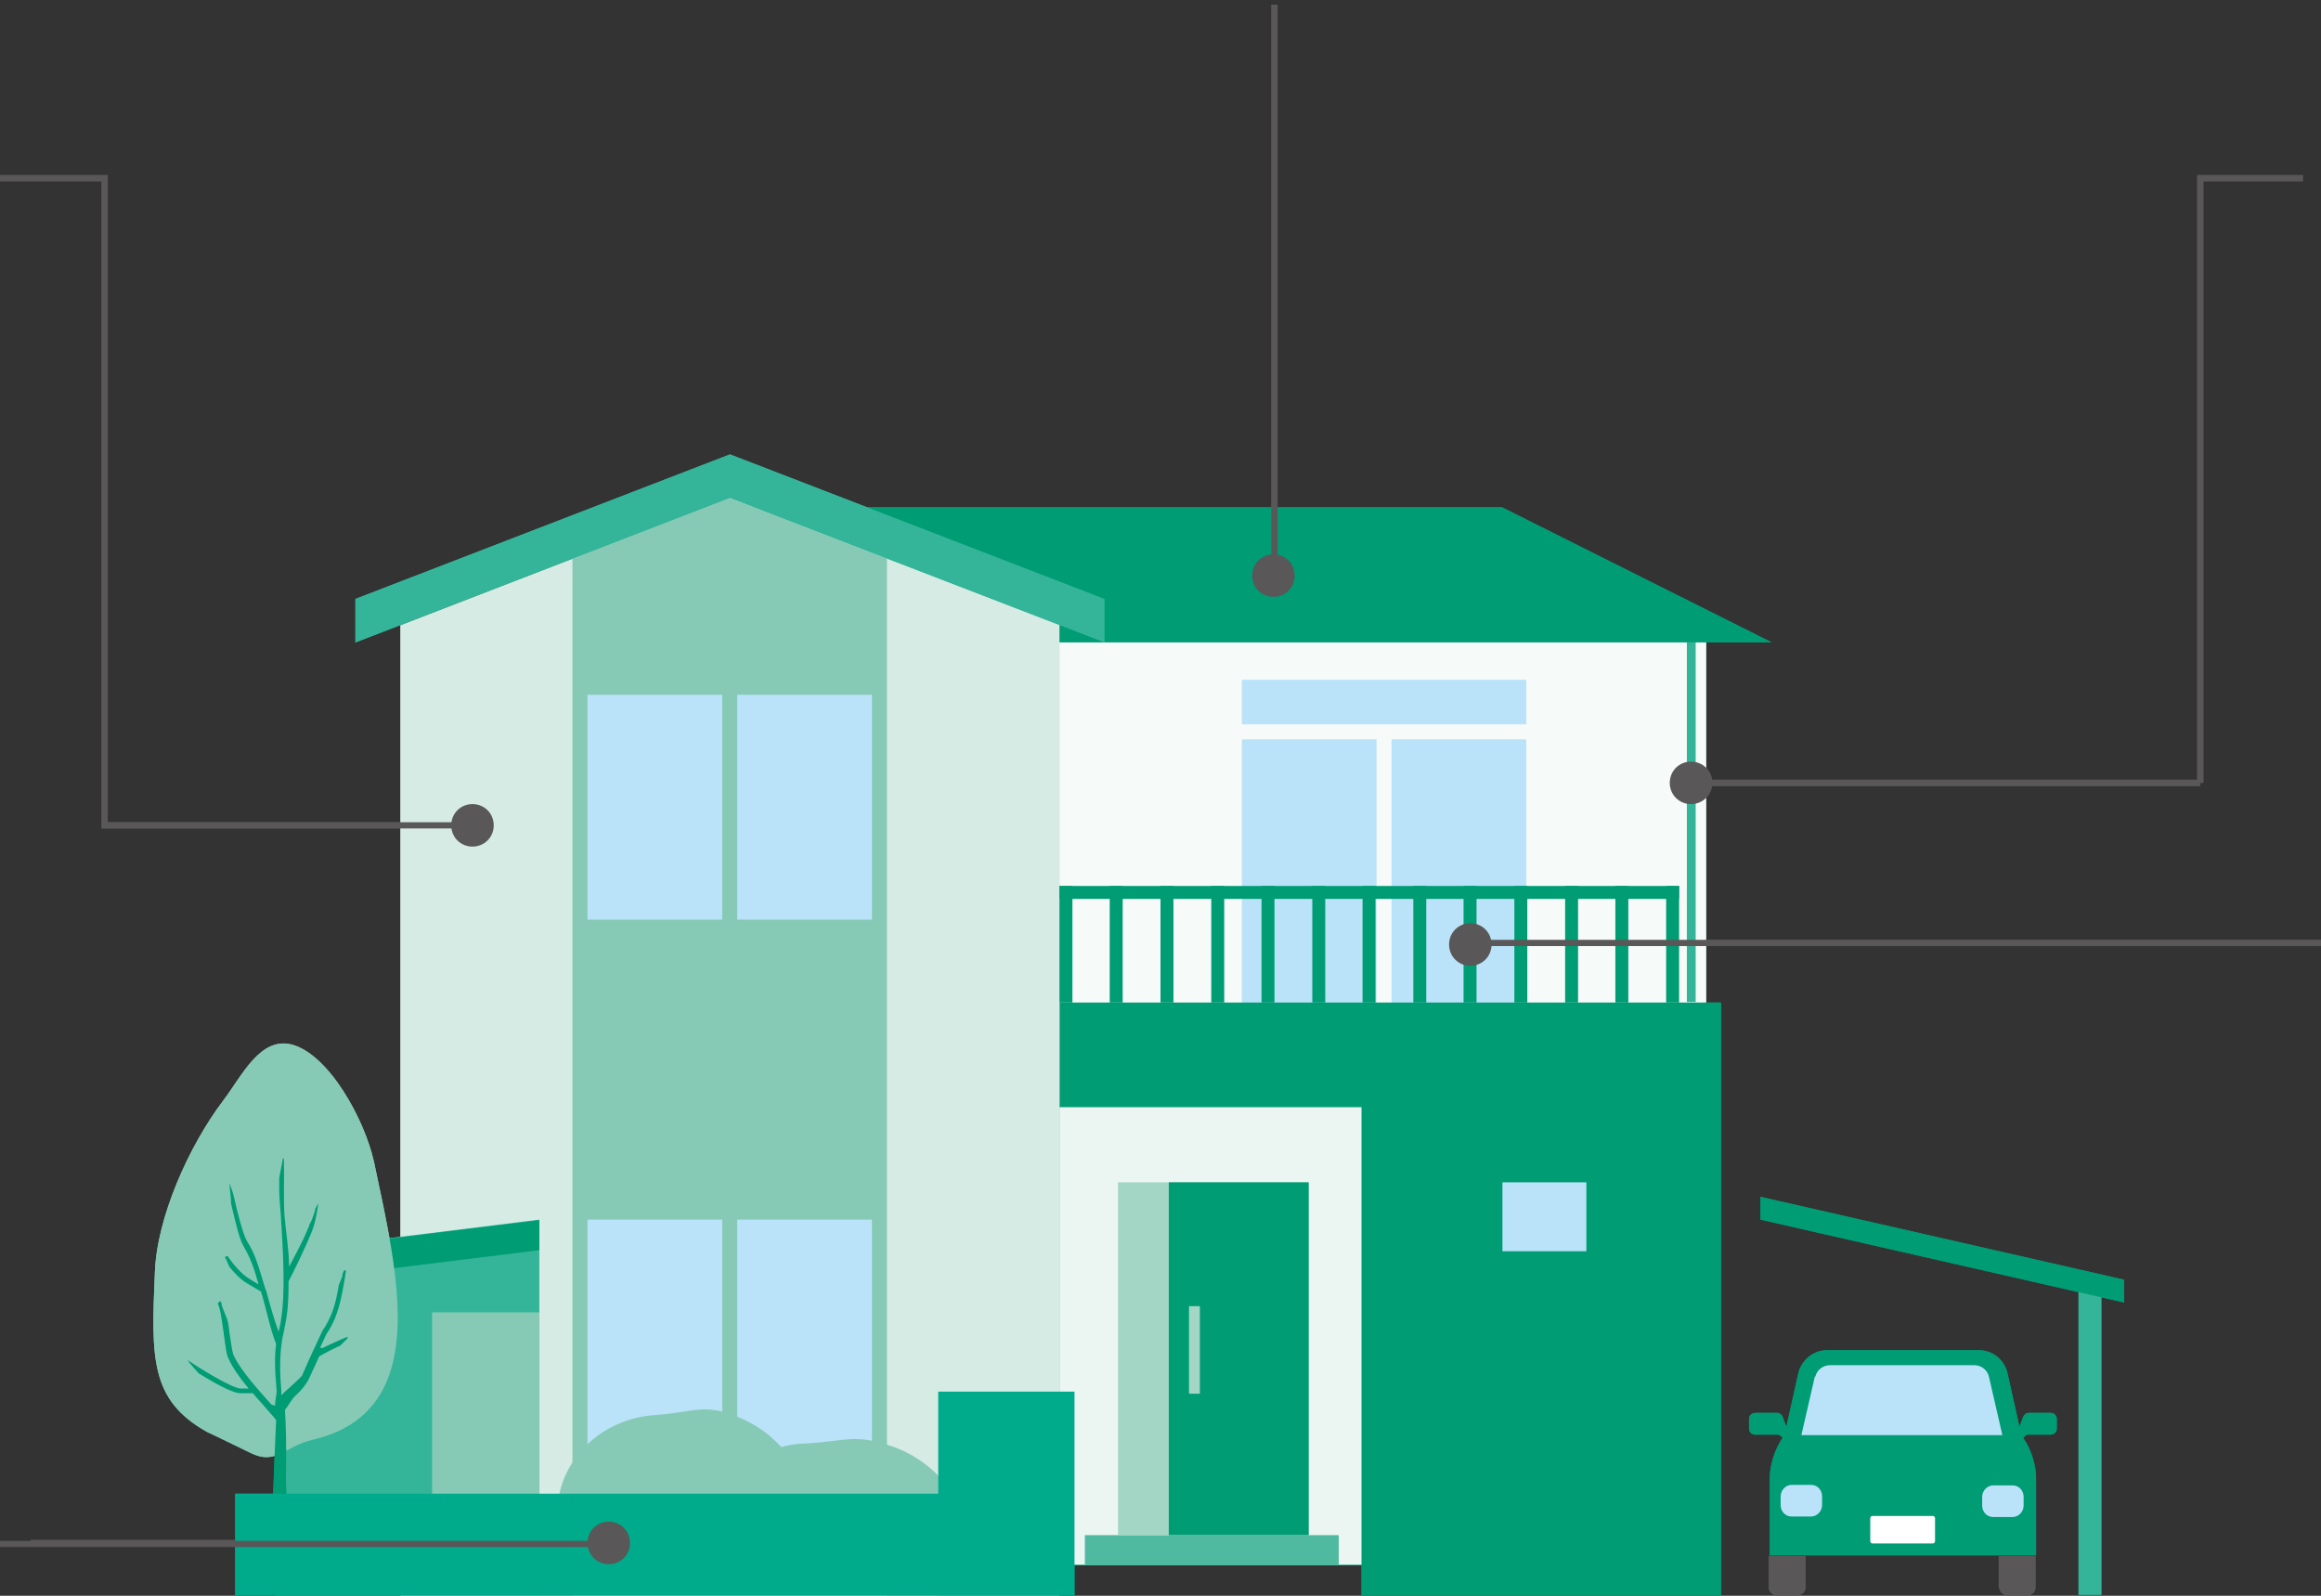 <?xml version="1.0" encoding="UTF-8"?>
<svg id="_レイヤー_1" data-name="レイヤー_1" xmlns="http://www.w3.org/2000/svg" xmlns:xlink="http://www.w3.org/1999/xlink" version="1.1" viewBox="0 0 448 308">
  <rect x="0" y="0" width="448" height="308" fill="#333333" stroke="none"/>
  <!-- Generator: Adobe Illustrator 29.3.1, SVG Export Plug-In . SVG Version: 2.1.0 Build 151)  -->
  <defs>
    <style>
      .st0, .st1 {
        fill: none;
      }

      .st1 {
        stroke: #595757;
        stroke-miterlimit: 10;
        stroke-width: 1.2px;
      }

      .st2 {
        fill: #50baa0;
      }

      .st3 {
        fill: #bae3f9;
      }

      .st4 {
        fill: #34b599;
      }

      .st5 {
        clip-path: url(#clippath-1);
      }

      .st6 {
        fill: #fff;
      }

      .st7 {
        fill: #f6faf9;
      }

      .st8 {
        fill: #d5ebe3;
      }

      .st9 {
        fill: #a3d6c5;
      }

      .st10 {
        fill: #595757;
      }

      .st11 {
        fill: #86cab6;
      }

      .st12 {
        fill: #00ab8b;
      }

      .st13 {
        clip-path: url(#clippath);
      }

      .st14 {
        fill: #ebf6f2;
      }

      .st15 {
        fill: #009c74;
      }
    </style>
    <clipPath id="clippath">
      <rect class="st0" y=".9" width="448" height="307"/>
    </clipPath>
    <clipPath id="clippath-1">
      <rect class="st0" y=".9" width="448" height="307"/>
    </clipPath>
  </defs>
  <g class="st13">
    <g>
      <path class="st7" d="M329.3,118.1h-124.8v183.9h124.8V118.1Z"/>
      <path class="st3" d="M294.6,142.7h-26v60.8h26v-60.8Z"/>
      <path class="st3" d="M265.7,142.7h-26v60.8h26v-60.8Z"/>
      <path class="st15" d="M204.5,193.5v108.6h58.3v5.8h69.4v-114.4h-127.7Z"/>
      <path class="st15" d="M342,124h-202.8v-26.1h150.7l52.1,26.1Z"/>
      <path class="st8" d="M140.9,96.1l-63.6,24.6v187.2h127.2V120.6l-63.6-24.5Z"/>
      <path class="st11" d="M140.9,96.1l-30.4,11.7v200.1h60.7V107.8l-30.4-11.7Z"/>
      <path class="st3" d="M139.4,134.1h-26v43.4h26v-43.4Z"/>
      <path class="st3" d="M168.3,134.1h-26v43.4h26v-43.4Z"/>
      <path class="st4" d="M140.9,87.7l-72.3,27.9v8.4l72.3-27.9,72.3,27.9v-8.4l-72.3-27.9Z"/>
      <path class="st14" d="M262.8,213.7h-58.3v88.3h58.3v-88.3Z"/>
      <path class="st2" d="M209.4,302.1h49v-5.8h-49v5.8Z"/>
      <path class="st9" d="M252.6,228.2h-36.8v68.1h36.8v-68.1Z"/>
      <path class="st15" d="M252.6,228.2h-27v68.1h27v-68.1Z"/>
      <path class="st9" d="M231.5,269h-2v-16.9h2.1v16.9Z"/>
      <path class="st3" d="M306.2,228.2h-16.2v13.3h16.2v-13.3Z"/>
      <path class="st3" d="M139.4,235.4h-26v63.7h26v-63.7Z"/>
      <path class="st3" d="M168.3,235.4h-26v63.7h26v-63.7Z"/>
      <path class="st3" d="M294.6,139.8h-54.9s0-8.6,0-8.6h54.9s0,8.6,0,8.6Z"/>
      <path class="st15" d="M207,171h-2.5v22.5h2.5v-22.5Z"/>
      <path class="st15" d="M216.7,171h-2.5v22.5h2.5v-22.5Z"/>
      <path class="st15" d="M226.5,171h-2.5v22.5h2.5v-22.5Z"/>
      <path class="st15" d="M236.3,171h-2.5v22.5h2.5v-22.5Z"/>
      <path class="st15" d="M246,171h-2.5v22.5h2.5v-22.5Z"/>
      <path class="st15" d="M255.8,171h-2.5v22.5h2.5v-22.5Z"/>
      <path class="st15" d="M265.5,171h-2.5v22.5h2.5v-22.5Z"/>
      <path class="st15" d="M275.3,171h-2.5v22.5h2.5v-22.5Z"/>
      <path class="st15" d="M285,171h-2.5v22.5h2.5v-22.5Z"/>
      <path class="st15" d="M294.8,171h-2.5v22.5h2.5v-22.5Z"/>
      <path class="st15" d="M304.6,171h-2.5v22.5h2.5v-22.5Z"/>
      <path class="st15" d="M314.3,171h-2.5v22.5h2.5v-22.5Z"/>
      <path class="st15" d="M324.1,171h-119.6v2.5h119.6v-2.5Z"/>
      <path class="st15" d="M324.1,171h-2.5v22.5h2.5v-22.5Z"/>
      <path class="st15" d="M385.9,300.2h7.1v-14.9c0-2.6-1-5.7-2.5-7.8l.7-.6h4.6c.7,0,1.2-.5,1.2-1.2v-1.8c0-.7-.5-1.2-1.2-1.2h-4.2c-.5,0-.9.3-1.1.8l-.7,1.9-2.3-10.3c-.6-2.7-2.9-4.5-5.6-4.5h-29.2c-2.7,0-5,1.9-5.6,4.5l-2.3,10.3-.7-1.9c-.2-.5-.6-.8-1.1-.8h-4.2c-.7,0-1.2.5-1.2,1.2v1.8c0,.7.5,1.2,1.2,1.2h4.6l.7.6c-1.5,2.1-2.5,5.3-2.5,7.8v14.9h44.4Z"/>
      <path class="st6" d="M361.4,292.6h11.7c.2,0,.4.2.4.4v4.5c0,.2-.2.4-.4.4h-11.7c-.2,0-.4-.2-.4-.4v-4.5c0-.2.2-.4.4-.4h0Z"/>
      <path class="st3" d="M388.5,286.7c1.2,0,2.1,1,2.1,2.2v1.7c0,1.2-1,2.2-2.1,2.2h-3.8c-1.2,0-2.1-1-2.1-2.2v-1.7c0-1.2,1-2.2,2.1-2.2h3.8Z"/>
      <path class="st3" d="M350.4,265.7c.3-1.3,1.5-2.2,2.8-2.2h27.9c1.3,0,2.5.9,2.8,2.2l2.6,11.3h-38.8l2.6-11.3Z"/>
      <path class="st3" d="M343.7,290.5v-1.7c0-1.2,1-2.2,2.1-2.2h3.8c1.2,0,2.1,1,2.1,2.2v1.7c0,1.2-1,2.2-2.1,2.2h-3.8c-1.2,0-2.1-1-2.1-2.2Z"/>
      <path class="st10" d="M343,307.9h4c.8,0,1.5-.7,1.5-1.5v-6.1h-7.1v6.1c0,.8.7,1.5,1.5,1.5Z"/>
      <path class="st10" d="M385.9,306.4c0,.8.7,1.5,1.5,1.5h4c.8,0,1.5-.7,1.5-1.5v-6.1h-7.1v6.1Z"/>
      <path class="st4" d="M405.6,247.7h-4.4v60.1h4.4v-60.1Z"/>
      <path class="st4" d="M327.3,124h-1.7v69.4h1.7v-69.4Z"/>
      <path class="st15" d="M410,251.4l-70.2-16v-4.4l70.2,16v4.4Z"/>
      <path class="st11" d="M184.4,294.2c-1.8-3-.3-6.4-3.2-9.3-2-2-4.9-4.4-9.5-5.9-6.8-2.3-8.7-.8-16.1-.4-1.7,0-3.3.3-4.8.7-1.9-2.1-4.5-4.2-8.1-5.7-6.8-2.9-8.7-1-16.1-.5-6.2.4-11.1,3.2-14.3,6.8-6.1,6.9-6.5,16.8,1.2,19.4,9.2,3.1,25.3,4.3,34.8,1.9,16.1,2.7,41,1.6,36-6.8"/>
      <path class="st4" d="M104.1,235.4l-51,6.3v66.2h51v-72.4Z"/>
      <path class="st15" d="M104.1,241.3l-51,6.3v-5.8l51-6.3v5.8Z"/>
      <path class="st11" d="M104.1,253.3h-20.7v45.9h20.7v-45.9Z"/>
      <path class="st11" d="M40,276.4c-11.1-6.2-10.8-14.4-10.1-30.9.4-10.6,6.6-24.4,13.2-33.1,3.7-4.9,7.1-12.3,13.2-10.8,7.2,1.9,14.1,14.5,15.9,22.7,4.6,21.8,11.3,48.2-11.9,53.6-5.5,1.3-7,5-12,2.5-.2-.1-8-3.9-8.3-4Z"/>
      <path class="st15" d="M61.8,260.1c.6-1.3,1.1-2.4,1.2-2.6,1.1-1.6,1.8-3.2,2.4-5.2.5-1.8.9-3.9,1.4-7.1h-.4c-.1.2-.2.5-.3.7,0,0,0,0,0,.1,0,0,0,.2,0,.2,0,.2-.2.5-.3.8-.1.3-.2.6-.4,1-.6,3.8-1.4,6.3-3.2,8.9,0,.1-.4.8-2.4,5.2-.7,1.6-1.4,3.2-1.5,3.4-.2.3-1.5,1.5-2.5,2.4-.6.5-1.1,1-1.5,1.4,0-.3,0-.6,0-.9-.6-6.5.1-9.8.6-11.9,0-.4.2-.8.2-1.1.5-2.6.6-4.8.6-8.1.9-1.6,3.5-7.1,4.5-9.6.5-1.3.9-3,1.2-5.1,0-.2,0-.3,0-.5,0,0,0,.1,0,.2-.1.2-.2.4-.3.5,0,.2-.2.4-.3.6,0,0,0,0,0,.1,0,0,0,.1,0,.2-.3.9-.6,1.9-1.1,2.7,0,.3-.2.6-.3.8-.7,1.9-2.5,5.2-3.6,7.3,0-3.2-.6-6.5-.9-10-.2-3.6,0-7.3-.1-10.9h-.2c-.2,1.3-.5,2.5-.7,3.7,0,.1,0,.3,0,.4h0c0,.1,0,.2,0,.2,0,.3,0,.7,0,1,0,.3,0,.6,0,.8,0,1.6.2,3.2.3,4.8.5,7.8.9,15.2,0,20.5,0,.3-.1.6-.2,1,0,.3-.2.7-.2,1.1-.9-2.4-1.8-5.7-2.3-7.5-.1-.4-.2-.7-.3-.9-.6-2-1.1-3.7-1.7-5.4-.5-1.4-1.1-2.6-1.8-3.7-.8-1.4-1.8-5.3-2.5-8.4-.2-1.1-.7-2.1-.9-2.9,0,1.3.3,2.6.3,4,.8,3.4,1.6,6.8,2.3,8,.6,1.1,1.2,2.2,1.7,3.5.5,1.3.9,2.6,1.3,4.1l-1.8-1.1c-1.5-.9-3.1-2.8-4.2-4.4-.2,0-.3.2-.5.2.3.6.6,1.2.8,1.8,1,1.3,2.3,2.6,3.5,3.3l2.7,1.6c0,.2.1.5.2.7.7,2.4,1.7,7,2.7,9.4-.3,2.2-.3,4.7.1,9.1,0,.9-.3,1.4-.3,2.9-.3-.4-.3,0-.8-.4-2.3-2.6-5.8-6.4-7.2-9.4-.3-.6-.5-2.6-.8-4.3-.1-.9-.2-1.8-.4-2.5-.3-.8-.6-1.6-.9-2.3,0-.2-.2-.4-.2-.6h0c0,0,0-.1,0-.2,0-.2-.2-.4-.3-.6l-.5.5c.5.6.9,3.8,1.2,5.9.3,2.1.5,4,.9,4.7.8,1.8,2.3,3.9,3.9,5.8h-1.6c-1.9-.2-8-4-10.2-5.5h0c.6.9,1.3,1.6,2,2.4,0,0,.1.1.2.2,2.6,1.6,6.4,3.8,8,3.8h2.4c0,.1,0,0,0,0,.9,1.1,1.9,2.1,2.7,3.1.7.8,1.4,1.5,1.8,2.1-.1,2.9-.3,6.3-.4,9.6-.1,3.9-.4,8.2-.3,9.6h3c0-1.4-.5-5.6-.4-9.5.1-4.8,0-8.4-.2-11.7.5-.5,1.2-1.9,1.9-2.6,1.7-1.5,2.5-2.9,2.7-3.3,0-.1.4-.8,1.6-3.5.1-.3.3-.6.4-.9.7-.4,2.3-1.3,4.1-2.1.5-.5,1-1,1.4-1.4v-.3c-1.8.7-3.6,1.6-4.9,2.2"/>
      <path class="st12" d="M45.4,288.3h161.9v19.6c0,0-161.9,0-161.9,0v-19.6Z"/>
      <path class="st12" d="M207.4,268.6h-26.3v39.3h26.3v-39.3Z"/>
      <path class="st10" d="M249.9,111.1c0,2.3-1.8,4.1-4.1,4.1s-4.1-1.8-4.1-4.1,1.8-4.1,4.1-4.1,4.1,1.8,4.1,4.1Z"/>
      <path class="st10" d="M287.9,182.3c0,2.3-1.8,4.1-4.1,4.1s-4.1-1.8-4.1-4.1,1.8-4.1,4.1-4.1,4.1,1.8,4.1,4.1Z"/>
      <path class="st10" d="M121.6,297.8c0,2.3-1.8,4.1-4.1,4.1s-4.1-1.8-4.1-4.1,1.8-4.1,4.1-4.1,4.1,1.8,4.1,4.1Z"/>
      <path class="st10" d="M322.3,151.1c0-2.3,1.8-4.1,4.1-4.1s4.1,1.8,4.1,4.1-1.8,4.1-4.1,4.1-4.1-1.8-4.1-4.1Z"/>
      <path class="st10" d="M87.1,159.3c0-2.3,1.8-4.1,4.1-4.1s4.1,1.8,4.1,4.1-1.8,4.1-4.1,4.1-4.1-1.8-4.1-4.1Z"/>
      <path class="st1" d="M5.9,297.8h109.3"/>
      <path class="st1" d="M325.1,151.1h99.6"/>
      <path class="st1" d="M246,.9v109.2"/>
      <path class="st1" d="M88.1,159.3H20.2V34.4H0"/>
      <path class="st1" d="M424.7,151.1V34.4h19.8"/>
      <path class="st1" d="M284.5,182h163.5"/>
      <g class="st5">
        <g>
          <path class="st7" d="M329.3,118.1h-124.8v183.9h124.8V118.1Z"/>
          <path class="st3" d="M294.6,142.7h-26v60.8h26v-60.8Z"/>
          <path class="st3" d="M265.7,142.7h-26v60.8h26v-60.8Z"/>
          <path class="st15" d="M204.5,193.5v108.6h58.3v5.8h69.4v-114.4h-127.7Z"/>
          <path class="st15" d="M342,124h-202.8v-26.1h150.7l52.1,26.1Z"/>
          <path class="st8" d="M140.9,96.1l-63.6,24.6v187.2h127.2V120.6l-63.6-24.5Z"/>
          <path class="st11" d="M140.9,96.1l-30.4,11.7v200.1h60.7V107.8l-30.4-11.7Z"/>
          <path class="st3" d="M139.4,134.1h-26v43.4h26v-43.4Z"/>
          <path class="st3" d="M168.3,134.1h-26v43.4h26v-43.4Z"/>
          <path class="st4" d="M140.9,87.7l-72.3,27.9v8.4l72.3-27.9,72.3,27.9v-8.4l-72.3-27.9Z"/>
          <path class="st14" d="M262.8,213.7h-58.3v88.3h58.3v-88.3Z"/>
          <path class="st2" d="M209.4,302.1h49v-5.8h-49v5.8Z"/>
          <path class="st9" d="M252.6,228.2h-36.8v68.1h36.8v-68.1Z"/>
          <path class="st15" d="M252.6,228.2h-27v68.1h27v-68.1Z"/>
          <path class="st9" d="M231.5,269h-2v-16.9h2.1v16.9Z"/>
          <path class="st3" d="M306.2,228.2h-16.2v13.3h16.2v-13.3Z"/>
          <path class="st3" d="M139.4,235.4h-26v63.7h26v-63.7Z"/>
          <path class="st3" d="M168.3,235.4h-26v63.7h26v-63.7Z"/>
          <path class="st3" d="M294.6,139.8h-54.9s0-8.6,0-8.6h54.9s0,8.6,0,8.6Z"/>
          <path class="st15" d="M207,171h-2.5v22.5h2.5v-22.5Z"/>
          <path class="st15" d="M216.7,171h-2.5v22.5h2.5v-22.5Z"/>
          <path class="st15" d="M226.5,171h-2.5v22.5h2.5v-22.5Z"/>
          <path class="st15" d="M236.3,171h-2.5v22.5h2.5v-22.5Z"/>
          <path class="st15" d="M246,171h-2.5v22.5h2.5v-22.5Z"/>
          <path class="st15" d="M255.8,171h-2.5v22.5h2.5v-22.5Z"/>
          <path class="st15" d="M265.5,171h-2.5v22.5h2.5v-22.5Z"/>
          <path class="st15" d="M275.3,171h-2.5v22.5h2.5v-22.5Z"/>
          <path class="st15" d="M285,171h-2.5v22.5h2.5v-22.5Z"/>
          <path class="st15" d="M294.8,171h-2.5v22.5h2.5v-22.5Z"/>
          <path class="st15" d="M304.6,171h-2.5v22.5h2.5v-22.5Z"/>
          <path class="st15" d="M314.3,171h-2.5v22.5h2.5v-22.5Z"/>
          <path class="st15" d="M324.1,171h-119.6v2.5h119.6v-2.5Z"/>
          <path class="st15" d="M324.1,171h-2.5v22.5h2.5v-22.5Z"/>
          <path class="st15" d="M385.9,300.2h7.1v-14.9c0-2.6-1-5.7-2.5-7.8l.7-.6h4.6c.7,0,1.2-.5,1.2-1.2v-1.8c0-.7-.5-1.2-1.2-1.2h-4.2c-.5,0-.9.3-1.1.8l-.7,1.9-2.3-10.3c-.6-2.7-2.9-4.5-5.6-4.5h-29.2c-2.7,0-5,1.9-5.6,4.5l-2.3,10.3-.7-1.9c-.2-.5-.6-.8-1.1-.8h-4.2c-.7,0-1.2.5-1.2,1.2v1.8c0,.7.5,1.2,1.2,1.2h4.6l.7.6c-1.5,2.1-2.5,5.3-2.5,7.8v14.9h44.4Z"/>
          <path class="st6" d="M361.4,292.6h11.7c.2,0,.4.2.4.4v4.5c0,.2-.2.4-.4.4h-11.7c-.2,0-.4-.2-.4-.4v-4.5c0-.2.2-.4.4-.4h0Z"/>
          <path class="st3" d="M388.5,286.7c1.2,0,2.1,1,2.1,2.2v1.7c0,1.2-1,2.2-2.1,2.2h-3.8c-1.2,0-2.1-1-2.1-2.2v-1.7c0-1.2,1-2.2,2.1-2.2h3.8Z"/>
          <path class="st3" d="M350.4,265.7c.3-1.3,1.5-2.2,2.8-2.2h27.9c1.3,0,2.5.9,2.8,2.2l2.6,11.3h-38.8l2.6-11.3Z"/>
          <path class="st3" d="M343.7,290.5v-1.7c0-1.2,1-2.2,2.1-2.2h3.8c1.2,0,2.1,1,2.1,2.2v1.7c0,1.2-1,2.2-2.1,2.2h-3.8c-1.2,0-2.1-1-2.1-2.2Z"/>
          <path class="st10" d="M343,307.9h4c.8,0,1.5-.7,1.5-1.5v-6.1h-7.1v6.1c0,.8.7,1.5,1.5,1.5Z"/>
          <path class="st10" d="M385.9,306.4c0,.8.7,1.5,1.5,1.5h4c.8,0,1.5-.7,1.5-1.5v-6.1h-7.1v6.1Z"/>
          <path class="st4" d="M405.6,247.7h-4.4v60.1h4.4v-60.1Z"/>
          <path class="st4" d="M327.3,124h-1.7v69.4h1.7v-69.4Z"/>
          <path class="st15" d="M410,251.4l-70.2-16v-4.4l70.2,16v4.4Z"/>
          <path class="st11" d="M184.4,294.2c-1.8-3-.3-6.4-3.2-9.3-2-2-4.9-4.4-9.5-5.9-6.8-2.3-8.7-.8-16.1-.4-1.7,0-3.3.3-4.8.7-1.9-2.1-4.5-4.2-8.1-5.7-6.8-2.9-8.7-1-16.1-.5-6.2.4-11.1,3.2-14.3,6.8-6.1,6.9-6.5,16.8,1.2,19.4,9.2,3.1,25.3,4.3,34.8,1.9,16.1,2.7,41,1.6,36-6.8"/>
          <path class="st4" d="M104.1,235.4l-51,6.3v66.2h51v-72.4Z"/>
          <path class="st15" d="M104.1,241.3l-51,6.3v-5.8l51-6.3v5.8Z"/>
          <path class="st11" d="M104.1,253.3h-20.7v45.9h20.7v-45.9Z"/>
          <path class="st11" d="M40,276.4c-11.1-6.2-10.8-14.4-10.1-30.9.4-10.6,6.6-24.4,13.2-33.1,3.7-4.9,7.1-12.3,13.2-10.8,7.2,1.9,14.1,14.5,15.9,22.7,4.6,21.8,11.3,48.2-11.9,53.6-5.5,1.3-7,5-12,2.5-.2-.1-8-3.9-8.3-4Z"/>
          <path class="st15" d="M61.8,260.1c.6-1.3,1.1-2.4,1.2-2.6,1.1-1.6,1.8-3.2,2.4-5.2.5-1.8.9-3.9,1.4-7.1h-.4c-.1.2-.2.5-.3.7,0,0,0,0,0,.1,0,0,0,.2,0,.2,0,.2-.2.5-.3.8-.1.3-.2.6-.4,1-.6,3.8-1.4,6.3-3.2,8.9,0,.1-.4.8-2.4,5.2-.7,1.6-1.4,3.2-1.5,3.4-.2.3-1.5,1.5-2.5,2.4-.6.5-1.1,1-1.5,1.4,0-.3,0-.6,0-.9-.6-6.5.1-9.8.6-11.9,0-.4.2-.8.2-1.1.5-2.6.6-4.8.6-8.1.9-1.6,3.5-7.1,4.5-9.6.5-1.3.9-3,1.2-5.1,0-.2,0-.3,0-.5,0,0,0,.1,0,.2-.1.2-.2.4-.3.5,0,.2-.2.4-.3.6,0,0,0,0,0,.1,0,0,0,.1,0,.2-.3.9-.6,1.9-1.1,2.7,0,.3-.2.6-.3.8-.7,1.9-2.5,5.2-3.6,7.3,0-3.2-.6-6.5-.9-10-.2-3.6,0-7.3-.1-10.9h-.2c-.2,1.3-.5,2.5-.7,3.7,0,.1,0,.3,0,.4h0c0,.1,0,.2,0,.2,0,.3,0,.7,0,1,0,.3,0,.6,0,.8,0,1.6.2,3.2.3,4.8.5,7.8.9,15.2,0,20.5,0,.3-.1.6-.2,1,0,.3-.2.7-.2,1.1-.9-2.4-1.8-5.7-2.3-7.5-.1-.4-.2-.7-.3-.9-.6-2-1.1-3.7-1.7-5.4-.5-1.4-1.1-2.6-1.8-3.7-.8-1.4-1.8-5.3-2.5-8.4-.2-1.1-.7-2.1-.9-2.9,0,1.3.3,2.6.3,4,.8,3.4,1.6,6.8,2.3,8,.6,1.1,1.2,2.2,1.7,3.5.5,1.3.9,2.6,1.3,4.1l-1.8-1.1c-1.5-.9-3.1-2.8-4.2-4.4-.2,0-.3.2-.5.2.3.6.6,1.2.8,1.8,1,1.3,2.3,2.6,3.5,3.3l2.7,1.6c0,.2.1.5.2.7.7,2.4,1.7,7,2.7,9.4-.3,2.2-.3,4.7.1,9.1,0,.9-.3,1.4-.3,2.9-.3-.4-.3,0-.8-.4-2.3-2.6-5.8-6.4-7.2-9.4-.3-.6-.5-2.6-.8-4.3-.1-.9-.2-1.8-.4-2.5-.3-.8-.6-1.6-.9-2.3,0-.2-.2-.4-.2-.6h0c0,0,0-.1,0-.2,0-.2-.2-.4-.3-.6l-.5.5c.5.6.9,3.8,1.2,5.9.3,2.1.5,4,.9,4.7.8,1.8,2.3,3.9,3.9,5.8h-1.6c-1.9-.2-8-4-10.2-5.5h0c.6.9,1.3,1.6,2,2.4,0,0,.1.1.2.2,2.6,1.6,6.4,3.8,8,3.8h2.4c0,.1,0,0,0,0,.9,1.1,1.9,2.1,2.7,3.1.7.8,1.4,1.5,1.8,2.1-.1,2.9-.3,6.3-.4,9.6-.1,3.9-.4,8.2-.3,9.6h3c0-1.4-.5-5.6-.4-9.5.1-4.8,0-8.4-.2-11.7.5-.5,1.2-1.9,1.9-2.6,1.7-1.5,2.5-2.9,2.7-3.3,0-.1.4-.8,1.6-3.5.1-.3.3-.6.4-.9.7-.4,2.3-1.3,4.1-2.1.5-.5,1-1,1.4-1.4v-.3c-1.8.7-3.6,1.6-4.9,2.2"/>
          <path class="st12" d="M45.4,288.3h161.9v19.6c0,0-161.9,0-161.9,0v-19.6Z"/>
          <path class="st12" d="M207.4,268.6h-26.3v39.3h26.3v-39.3Z"/>
          <path class="st10" d="M249.9,111.1c0,2.3-1.8,4.1-4.1,4.1s-4.1-1.8-4.1-4.1,1.8-4.1,4.1-4.1,4.1,1.8,4.1,4.1Z"/>
          <path class="st10" d="M287.9,182.3c0,2.3-1.8,4.1-4.1,4.1s-4.1-1.8-4.1-4.1,1.8-4.1,4.1-4.1,4.1,1.8,4.1,4.1Z"/>
          <path class="st10" d="M121.6,297.8c0,2.3-1.8,4.1-4.1,4.1s-4.1-1.8-4.1-4.1,1.8-4.1,4.1-4.1,4.1,1.8,4.1,4.1Z"/>
          <path class="st10" d="M322.3,151.1c0-2.3,1.8-4.1,4.1-4.1s4.1,1.8,4.1,4.1-1.8,4.1-4.1,4.1-4.1-1.8-4.1-4.1Z"/>
          <path class="st10" d="M87.1,159.3c0-2.3,1.8-4.1,4.1-4.1s4.1,1.8,4.1,4.1-1.8,4.1-4.1,4.1-4.1-1.8-4.1-4.1Z"/>
          <path class="st1" d="M-16,298H115.1"/>
          <path class="st1" d="M325.1,151.1h99.6"/>
          <path class="st1" d="M246,.9v109.2"/>
          <path class="st1" d="M88.1,159.3H20.2V34.4H0"/>
          <path class="st1" d="M424.7,151.1V34.4h19.8"/>
          <path class="st1" d="M284.5,182h163.5"/>
        </g>
      </g>
    </g>
  </g>
</svg>